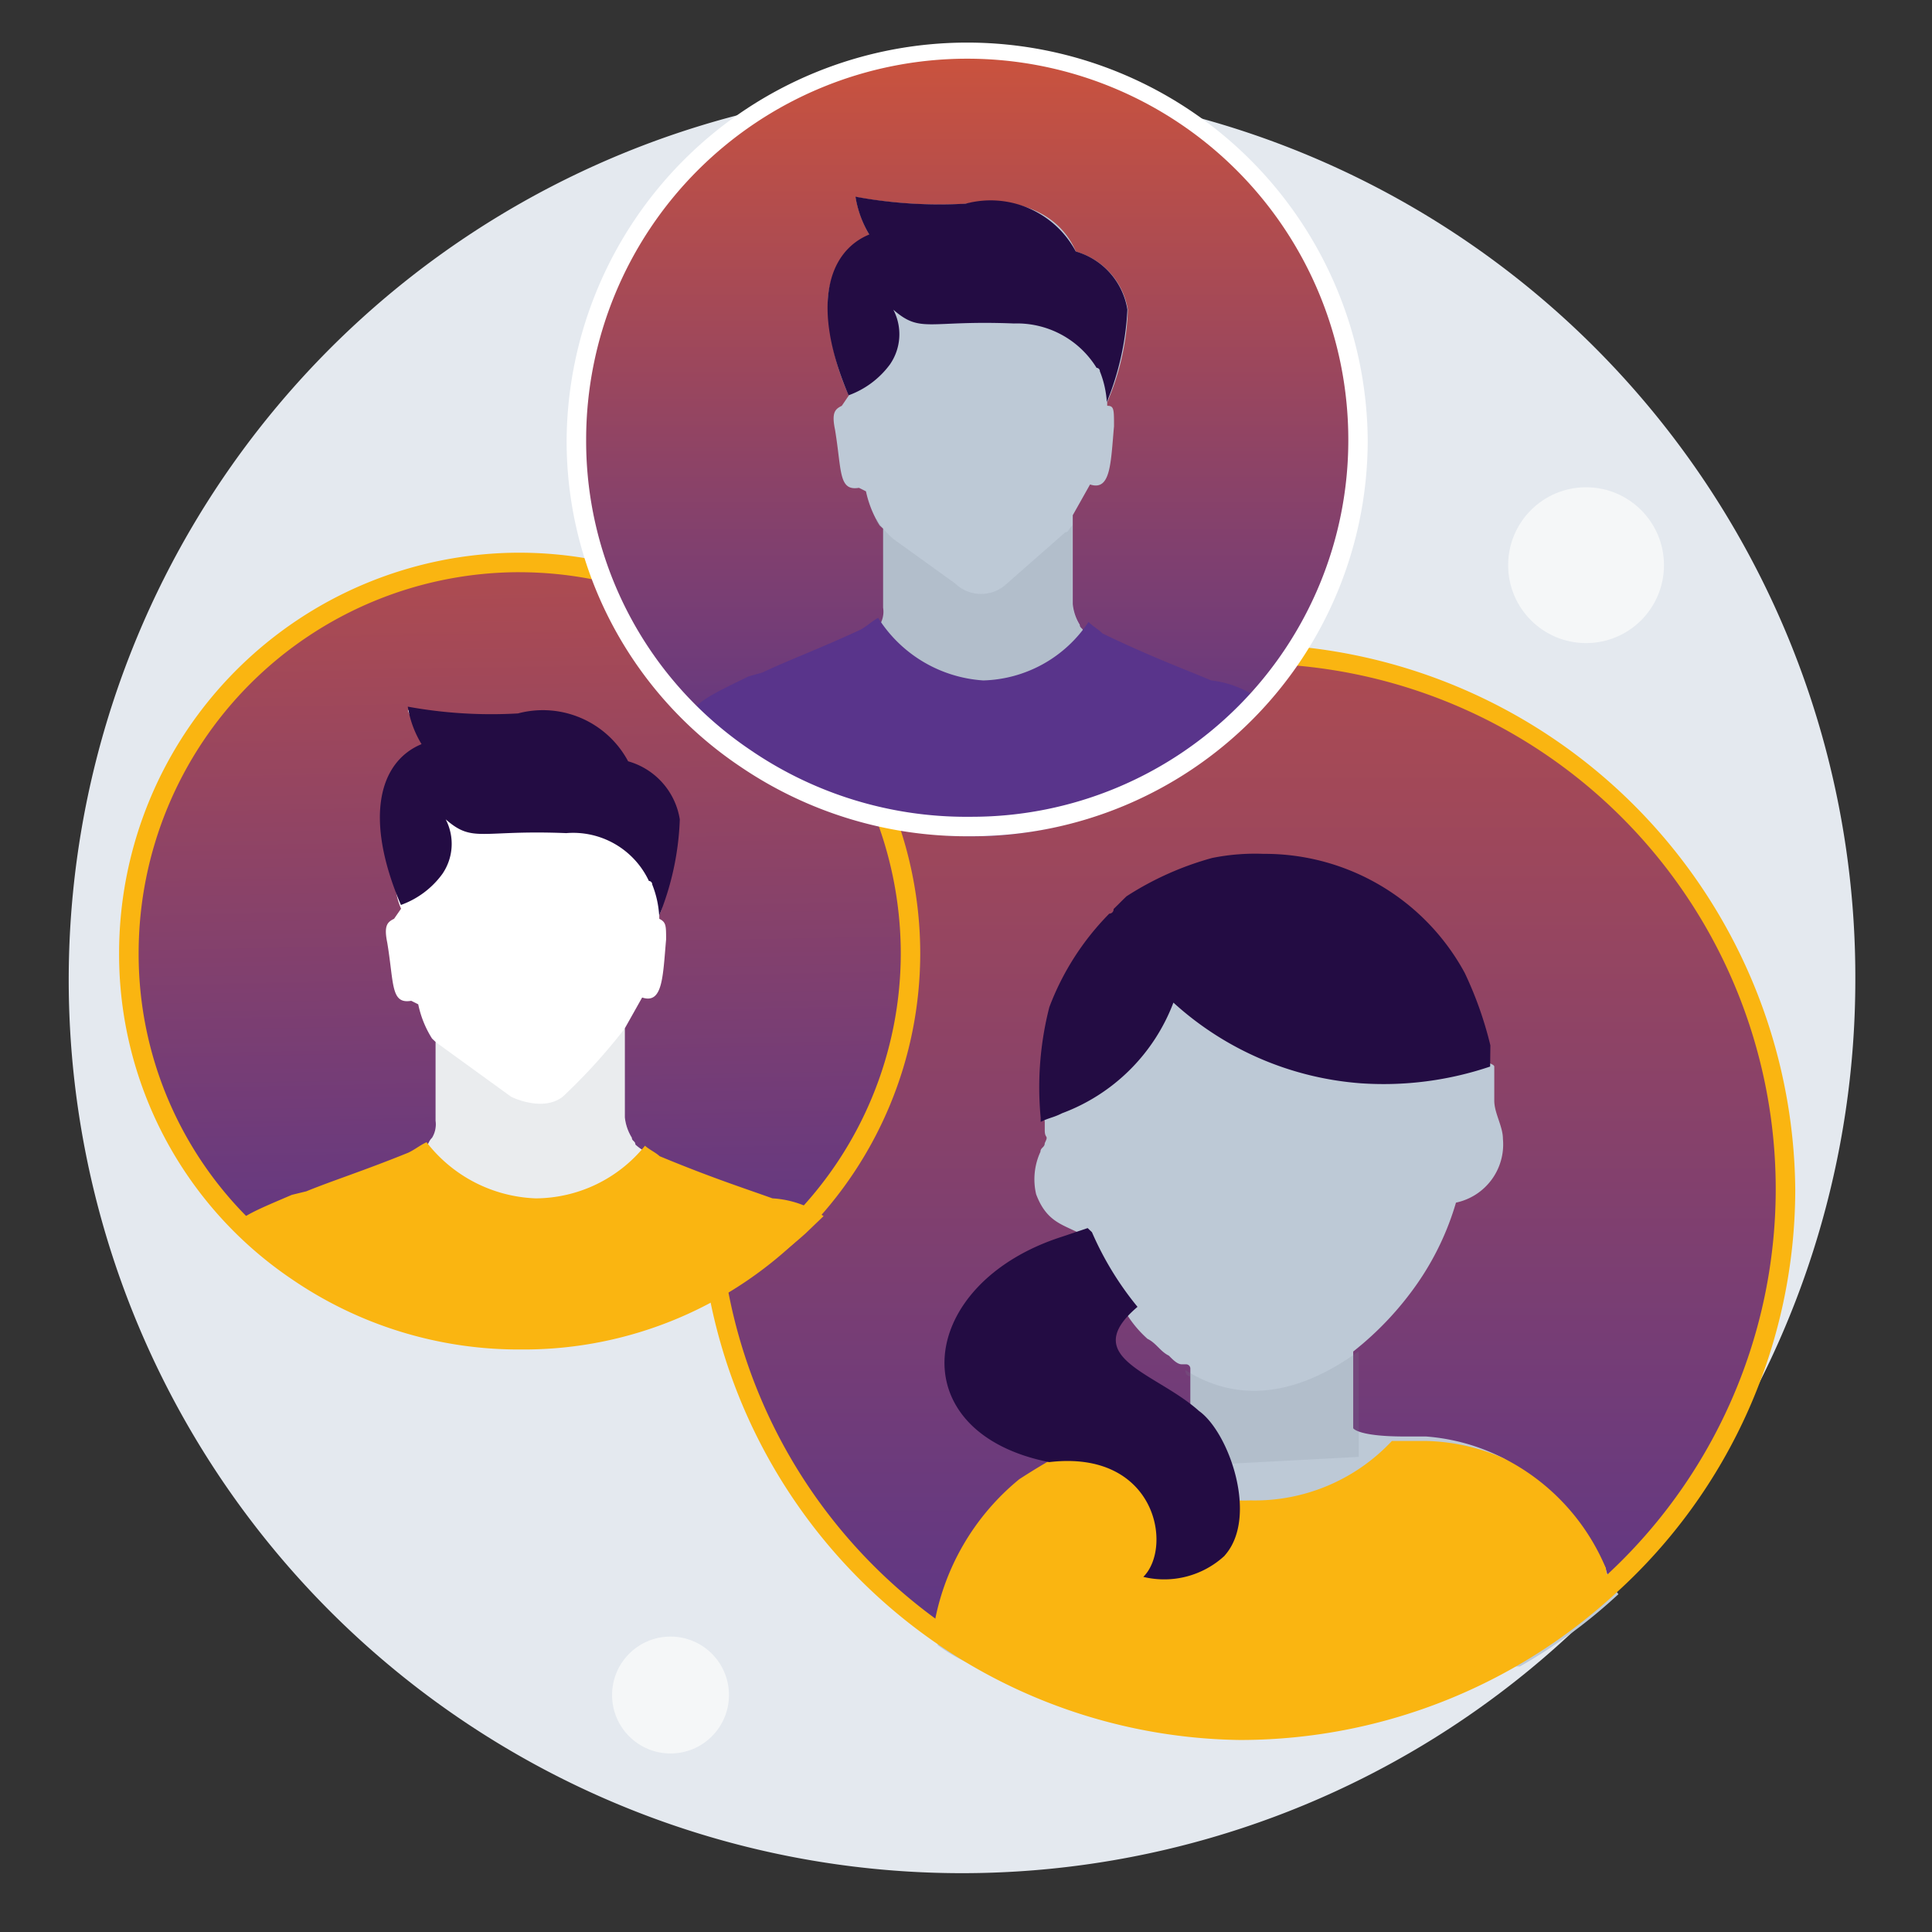 <svg xmlns="http://www.w3.org/2000/svg" xmlns:xlink="http://www.w3.org/1999/xlink" width="67" height="67" viewBox="0 0 67 67">
  <rect x="0" y="0" width="67" height="67" fill="#333333" stroke="none"/>
  <defs>
    <clipPath id="clip-path">
      <rect id="Rectangle_23594" data-name="Rectangle 23594" width="61.957" height="63.599" fill="none"/>
    </clipPath>
    <linearGradient id="linear-gradient" x1="0.5" y1="-0.36" x2="0.5" y2="1" gradientUnits="objectBoundingBox">
      <stop offset="0" stop-color="#cb533d"/>
      <stop offset="1" stop-color="#57358a"/>
    </linearGradient>
    <clipPath id="clip-path-3">
      <rect id="Rectangle_23590" data-name="Rectangle 23590" width="8.184" height="4.097" fill="none"/>
    </clipPath>
    <linearGradient id="linear-gradient-2" x1="0.476" y1="-0.329" xlink:href="#linear-gradient"/>
    <clipPath id="clip-path-4">
      <rect id="Rectangle_23591" data-name="Rectangle 23591" width="7.782" height="6.56" fill="none"/>
    </clipPath>
    <linearGradient id="linear-gradient-3" x1="0.5" y1="0" xlink:href="#linear-gradient"/>
    <clipPath id="clip-path-5">
      <rect id="Rectangle_23592" data-name="Rectangle 23592" width="8.107" height="6.681" fill="none"/>
    </clipPath>
  </defs>
  <g id="Customers_icon" data-name="Customers icon" transform="translate(-147 -131.181)">
    <g id="Group_113490" data-name="Group 113490" transform="translate(149.384 132.541)">
      <g id="Group_113435" data-name="Group 113435" transform="translate(0 0)">
        <g id="Group_113446" data-name="Group 113446" clip-path="url(#clip-path)">
          <g id="Group_113445" data-name="Group 113445" transform="translate(0 0)">
            <g id="Group_113444" data-name="Group 113444" clip-path="url(#clip-path)">
              <path id="Path_209454" data-name="Path 209454" d="M61.957,33.4A30.979,30.979,0,1,1,30.992,2.43,30.872,30.872,0,0,1,61.957,33.4" transform="translate(0 -0.788)" fill="#e4e9ef"/>
              <path id="Path_209455" data-name="Path 209455" d="M70.121,50.142A18.534,18.534,0,0,1,64.033,63.86a20.053,20.053,0,0,1-3.415,2.507,18.451,18.451,0,0,1-9.354,2.516,18.057,18.057,0,0,1-9.354-2.516c-.445-.3-.891-.44-1.336-.736A18.749,18.749,0,1,1,70.119,50.143Z" transform="translate(-10.584 -10.237)" fill="url(#linear-gradient)"/>
              <path id="Path_209456" data-name="Path 209456" d="M67.776,66.735a8.818,8.818,0,0,0-3.563-3.826,7.063,7.063,0,0,0-2.672-.747H60.8c-1.628,0-1.782-.286-1.782-.286v-2.66a11.008,11.008,0,0,0,2.227-2.364,9.681,9.681,0,0,0,1.337-2.8,2.063,2.063,0,0,0,1.628-2.21c0-.439-.3-.89-.3-1.329V49.333c0-.153-1.023-.3-1.023-.451A6.421,6.421,0,0,0,62,46.376c-1.337-2.507-2.986-4.133-5.955-4.133-.594,0-1.188.153-1.781.153a10.722,10.722,0,0,0-2.97,1.33c-.149.143-.3.3-.445.44a.143.143,0,0,0-.149.138v.005a8.21,8.21,0,0,0-2.079,3.257,7.808,7.808,0,0,0-.3,3.682v.3c0,.3.149.143,0,.44,0,.153-.149.153-.149.3a2.275,2.275,0,0,0-.15,1.473c.446,1.187,1.188,1.034,1.93,1.629l-.149.143-.892.3c-3.711,1.187-3.415,3.691-1.929,5.606.594.736,1.336.736,2.822,1.034-.445,0-2.079,1.473-2.227,1.628A8.485,8.485,0,0,0,44.61,69.1v.3a5.8,5.8,0,0,0,1.338.737H64.8a18.376,18.376,0,0,0,3.416-2.507,2.227,2.227,0,0,1-.442-.894m-14.253-5.31a4.978,4.978,0,0,0-.594-.44c-.3-.143-.446-.3-.742-.44-.149,0-.149-.153-.3-.153-.742-.44-1.485-.88-1.485-1.473a1.531,1.531,0,0,1,.742-1.034,3.945,3.945,0,0,0,.742.89c.3.143.445.44.742.583.149.153.3.3.446.3h.149a.147.147,0,0,1,.149.145v1.625Z" transform="translate(-14.474 -13.706)" fill="#bdc9d6"/>
              <path id="Path_209457" data-name="Path 209457" d="M67.86,76.329a18.943,18.943,0,0,1-12.769,5.023A18.672,18.672,0,0,1,44.4,78.1v-.3a8.385,8.385,0,0,1,2.969-5.156,25.185,25.185,0,0,1,2.762-1.554c-1.336-.3-2.613-.368-3.207-1.105l2.822.594a6.652,6.652,0,0,0,5.646,2.8,6.513,6.513,0,0,0,4.9-2.062h1.188a7.084,7.084,0,0,1,2.672.594,7.517,7.517,0,0,1,3.563,3.826c-.009.152.145.449.145.592" transform="translate(-14.406 -22.706)" fill="#fab511"/>
              <g id="Group_113437" data-name="Group 113437" transform="translate(36.553 45.5)" opacity="0.157" style="mix-blend-mode: normal;isolation: isolate">
                <g id="Group_113436" data-name="Group 113436">
                  <g id="Group_113435-2" data-name="Group 113435" clip-path="url(#clip-path-3)">
                    <path id="Path_209458" data-name="Path 209458" d="M62.292,67.352v3.663l-8.184.434.5-2.373c.167,0,.167.217.333.217.334.225.5.44.836.651.168.218.334.218.5.434l.168.217V68.223s-.168,0-.168-.218c1.336.851,3.341,1.28,6.013-.653" transform="translate(-54.108 -67.352)" fill="#788494"/>
                  </g>
                </g>
              </g>
              <path id="Path_209459" data-name="Path 209459" d="M65.457,49.193a11.548,11.548,0,0,1-4.451.583,10.848,10.848,0,0,1-6.533-2.8,6.582,6.582,0,0,1-3.861,3.836c-.3.153-.446.153-.742.3v-.143a11.2,11.2,0,0,1,.3-3.836,9.261,9.261,0,0,1,2.079-3.243.147.147,0,0,0,.149-.144V43.73c.149-.143.3-.3.447-.44a10.679,10.679,0,0,1,2.969-1.33,7.48,7.48,0,0,1,1.782-.143,7.888,7.888,0,0,1,6.978,4.126,12.828,12.828,0,0,1,.891,2.516Z" transform="translate(-16.164 -13.566)" fill="#230c43"/>
              <path id="Path_209460" data-name="Path 209460" d="M54.673,72.392a3.085,3.085,0,0,1-2.822.736c1.039-1.033.446-4.419-3.266-3.98-5.2-1.034-4.6-6.2.445-7.816l.891-.3.149.143a10.921,10.921,0,0,0,1.58,2.588c-2.079,1.769.651,2.279,2.132,3.611,1.039.737,2.077,3.683.891,5.013" transform="translate(-14.586 -19.803)" fill="#230c43"/>
              <path id="Path_209461" data-name="Path 209461" d="M51.184,69.057a19,19,0,1,1,.384-38.005A19.084,19.084,0,0,1,70.377,49.977h0a18.908,18.908,0,0,1-6.2,13.968,19.236,19.236,0,0,1-12.994,5.111m.184-37.331a18.328,18.328,0,0,0-.183,36.655,18.565,18.565,0,0,0,12.536-4.934,18.223,18.223,0,0,0-12.161-31.72h-.193" transform="translate(-10.503 -10.075)" fill="#fab511"/>
              <path id="Path_209462" data-name="Path 209462" d="M30.2,40.414a13.494,13.494,0,0,1-3.7,9.26c-.241.235-.359.356-.6.591A13.281,13.281,0,0,1,16.7,53.826a13.649,13.649,0,0,1-7.762-2.373c-.6-.478-1.194-.955-1.792-1.425A13.528,13.528,0,1,1,30.2,40.407v.007" transform="translate(-1.003 -8.724)" fill="#e9f0f8"/>
              <path id="Path_209463" data-name="Path 209463" d="M30.194,40.405A13.394,13.394,0,0,1,16.818,53.817H16.7a13.652,13.652,0,0,1-7.762-2.373,13.28,13.28,0,0,1-5.851-11.04,13.553,13.553,0,0,1,27.106,0Z" transform="translate(-1.002 -8.715)" fill="url(#linear-gradient-2)"/>
              <path id="Path_209464" data-name="Path 209464" d="M28.269,52.121c-.243.236-.358.358-.6.594a13.28,13.28,0,0,1-9.194,3.56A13.72,13.72,0,0,1,10.711,53.9c-.594-.48-1.189-.959-1.79-1.425.243-.358.838-.6,1.912-1.067l.48-.122c.831-.358,1.912-.716,3.344-1.3a4.149,4.149,0,0,0,.358-.223,1.838,1.838,0,0,1,.236-.135c.122-.122.122-.243.243-.358a.9.9,0,0,0,.122-.588V45.946l-.122-.115a3.58,3.58,0,0,1-.48-1.189l-.243-.122c-.716.122-.594-.588-.831-2.013-.122-.594,0-.716.236-.831l.243-.351c-.426-.939-.169-2.506-.216-3.533a2.565,2.565,0,0,1,1.608-2.412c-.243-.4-1.081-.48-1.155-.946a16.013,16.013,0,0,0,3.824.243A3.345,3.345,0,0,1,22.3,36.34c.939.257.594,1.3.743,2.256-.027,1.108.77,1.952.331,2.959v.122c.236.115.236.236.236.716-.115,1.3-.115,2.25-.831,2.013l-.6,1.067v3.087a1.677,1.677,0,0,0,.243.709c0,.115.122.115.122.236a1.6,1.6,0,0,0,.25.189,1.012,1.012,0,0,1,.223.169c1.675.709,2.749,1.067,3.7,1.425a7.935,7.935,0,0,1,1.547.831" transform="translate(-2.894 -11.173)" fill="#fff"/>
              <g id="Group_113440" data-name="Group 113440" transform="translate(12.12 34.301)" opacity="0.157" style="mix-blend-mode: normal;isolation: isolate">
                <g id="Group_113439" data-name="Group 113439">
                  <g id="Group_113438" data-name="Group 113438" clip-path="url(#clip-path-4)">
                    <path id="Path_209465" data-name="Path 209465" d="M25.723,55l-1.385,2.337h-3.79l-2.29-.676-.318-1.594a1.838,1.838,0,0,1,.236-.135c.122-.122.122-.243.243-.358a.9.9,0,0,0,.122-.588V51.248l2.621,1.9s1.081.547,1.79,0a20.337,20.337,0,0,0,2.155-2.371v3.087a1.677,1.677,0,0,0,.243.709c0,.115.122.115.122.236a1.6,1.6,0,0,0,.25.189" transform="translate(-17.941 -50.775)" fill="#788494"/>
                  </g>
                </g>
              </g>
              <path id="Path_209466" data-name="Path 209466" d="M28.924,59.184l-.632.606a14.278,14.278,0,0,1-9.725,3.653,14.711,14.711,0,0,1-8.209-2.433c-.631-.493-1.263-.978-1.894-1.463.253-.363.884-.613,2.02-1.1l.5-.122c.886-.363,2.021-.724,3.539-1.341.251-.122.378-.241.631-.363a5.013,5.013,0,0,0,3.788,1.948,4.9,4.9,0,0,0,3.788-1.826c.126.122.38.241.506.363,1.769.735,2.9,1.1,3.915,1.463a3.447,3.447,0,0,1,1.767.613" transform="translate(-2.746 -18.371)" fill="#fab511"/>
              <path id="Path_209467" data-name="Path 209467" d="M25.655,41.5a3.441,3.441,0,0,0-.241-1.069.119.119,0,0,0-.115-.122h0a2.9,2.9,0,0,0-2.866-1.659c-2.985-.122-3.223.356-4.181-.478a1.841,1.841,0,0,1-.12,1.9,3.053,3.053,0,0,1-1.433,1.069c-1.313-3.084-.717-4.986.716-5.577a3.589,3.589,0,0,1-.478-1.3,16.133,16.133,0,0,0,3.821.235,3.353,3.353,0,0,1,3.821,1.66,2.5,2.5,0,0,1,1.792,2.016,9.762,9.762,0,0,1-.711,3.327" transform="translate(-5.18 -11.118)" fill="#230c43"/>
              <path id="Path_209468" data-name="Path 209468" d="M16.463,53.992a13.927,13.927,0,0,1-7.878-2.431,13.6,13.6,0,0,1-6-11.32,13.892,13.892,0,0,1,13.89-13.881h.01A13.91,13.91,0,0,1,30.368,40.242h0A13.747,13.747,0,0,1,16.655,53.992h-.192Zm.014-26.956A13.215,13.215,0,0,0,3.263,40.242,12.925,12.925,0,0,0,8.966,51a13.258,13.258,0,0,0,7.5,2.314h.19A13.071,13.071,0,0,0,29.693,40.243h0A13.234,13.234,0,0,0,16.486,27.037Z" transform="translate(-0.839 -8.553)" fill="#fab511"/>
              <path id="Path_209469" data-name="Path 209469" d="M53.17,14.066a13.494,13.494,0,0,1-3.7,9.26c-.241.235-.359.356-.6.591a13.242,13.242,0,0,1-9.194,3.561,13.649,13.649,0,0,1-7.762-2.373c-.6-.478-1.194-.955-1.792-1.425A13.494,13.494,0,0,1,39.561.54,13.643,13.643,0,0,1,53.17,14.066" transform="translate(-8.457 -0.175)" fill="#e9f0f8"/>
              <path id="Path_209470" data-name="Path 209470" d="M53.169,14.053A13.394,13.394,0,0,1,39.793,27.465h-.117a13.652,13.652,0,0,1-7.762-2.373,13.28,13.28,0,0,1-5.851-11.04,13.553,13.553,0,1,1,27.106,0Z" transform="translate(-8.456 -0.162)" fill="url(#linear-gradient-3)"/>
              <path id="Path_209471" data-name="Path 209471" d="M51.249,25.774c-.243.236-.358.358-.6.594a13.25,13.25,0,0,1-9.194,3.56,13.653,13.653,0,0,1-7.762-2.371c-.594-.48-1.2-.953-1.79-1.425.243-.358.838-.6,1.912-1.067l.48-.122c.831-.358,1.905-.716,3.344-1.3.236-.122.358-.243.594-.358a.854.854,0,0,0,.149-.223.333.333,0,0,1,.095-.128.881.881,0,0,0,.115-.594V19.6l-.115-.108a.007.007,0,0,0-.007-.007c-.041-.068-.081-.135-.115-.2a3.714,3.714,0,0,1-.358-.98l-.243-.122c-.716.122-.594-.594-.831-2.02-.122-.588,0-.709.236-.824l.243-.358a8.062,8.062,0,0,1-.716-2.966,2.677,2.677,0,0,1,1.432-2.608,3.7,3.7,0,0,1-.48-1.311,16.1,16.1,0,0,0,3.824.236c1.2-.236,3.108,0,3.817,1.662a2.513,2.513,0,0,1,1.8,2.013,8.735,8.735,0,0,1-.716,3.209v.122c.236,0,.236.115.236.709-.115,1.3-.115,2.256-.831,2.02l-.6,1.067v3.081a1.674,1.674,0,0,0,.243.716c0,.122.122.122.122.236.1.1.3.2.426.311a.294.294,0,0,1,.047.041c1.675.716,2.749,1.067,3.7,1.425a16.175,16.175,0,0,1,1.547.831" transform="translate(-10.35 -2.626)" fill="#bdc9d6"/>
              <g id="Group_113443" data-name="Group 113443" transform="translate(27.975 16.615)" opacity="0.157" style="mix-blend-mode: normal;isolation: isolate">
                <g id="Group_113442" data-name="Group 113442">
                  <g id="Group_113441" data-name="Group 113441" clip-path="url(#clip-path-5)">
                    <path id="Path_209472" data-name="Path 209472" d="M49.518,31.276l-7.431-1.351-.676.676.054-2.189a.333.333,0,0,1,.095-.128.88.88,0,0,0,.115-.594V24.953l-.115-.108a.007.007,0,0,0-.007-.007l-.115-.122v-.122a2.756,2.756,0,0,0,.594.716l2.148,1.547a1.293,1.293,0,0,0,1.79,0L48,25.075c.115,0,.115-.122.243-.236v2.729a1.674,1.674,0,0,0,.243.716c0,.122.122.122.122.236.1.1.3.2.426.311Z" transform="translate(-41.411 -24.595)" fill="#788494"/>
                  </g>
                </g>
              </g>
              <path id="Path_209473" data-name="Path 209473" d="M51.719,32.544c-.241.272-.364.409-.608.675a12.861,12.861,0,0,1-17.27,1.357c-.608-.547-1.216-1.084-1.824-1.622.241-.409.851-.682,1.946-1.22l.486-.136c.851-.409,1.946-.811,3.4-1.486.241-.136.365-.272.608-.409a4.671,4.671,0,0,0,3.648,2.171,4.524,4.524,0,0,0,3.649-2.03c.121.136.364.272.482.4,1.7.819,2.8,1.219,3.77,1.629a3.612,3.612,0,0,1,1.708.67" transform="translate(-10.388 -9.637)" fill="#59348b"/>
              <path id="Path_209474" data-name="Path 209474" d="M48.637,15.211a3.441,3.441,0,0,0-.241-1.069.119.119,0,0,0-.115-.122h0a3.24,3.24,0,0,0-2.866-1.538c-2.986-.121-3.224.357-4.182-.478a1.839,1.839,0,0,1-.119,1.9,3.092,3.092,0,0,1-1.433,1.069c-1.314-3.091-.716-4.985.717-5.577a3.629,3.629,0,0,1-.478-1.311,16.024,16.024,0,0,0,3.82.242,3.346,3.346,0,0,1,3.821,1.659A2.507,2.507,0,0,1,49.35,12a9.726,9.726,0,0,1-.713,3.207" transform="translate(-12.637 -2.624)" fill="#230c43"/>
              <path id="Path_209475" data-name="Path 209475" d="M39.63,27.641h-.123A13.978,13.978,0,0,1,31.56,25.21a13.594,13.594,0,0,1-6-11.32,13.891,13.891,0,0,1,27.781,0h0A13.734,13.734,0,0,1,39.63,27.641m-.12-.676h.119A13.058,13.058,0,0,0,52.668,13.891h0a13.215,13.215,0,0,0-26.431,0,12.922,12.922,0,0,0,5.7,10.761,13.251,13.251,0,0,0,7.5,2.314Z" transform="translate(-8.294 0)" fill="#fff"/>
            </g>
          </g>
        </g>
      </g>
      <circle id="Ellipse_2583" data-name="Ellipse 2583" cx="2.702" cy="2.702" r="2.702" transform="translate(49.917 15.538)" fill="#f5f7f8"/>
      <circle id="Ellipse_2584" data-name="Ellipse 2584" cx="2.027" cy="2.027" r="2.027" transform="translate(18.842 55.395)" fill="#f5f7f8"/>
    </g>
    <g id="Rectangle_24453" data-name="Rectangle 24453" transform="translate(147 131.181)" fill="none" stroke="#707070" stroke-width="1" opacity="0">
      <rect width="67" height="67" stroke="none"/>
      <rect x="0.5" y="0.5" width="66" height="66" fill="none"/>
    </g>
  </g>
</svg>
